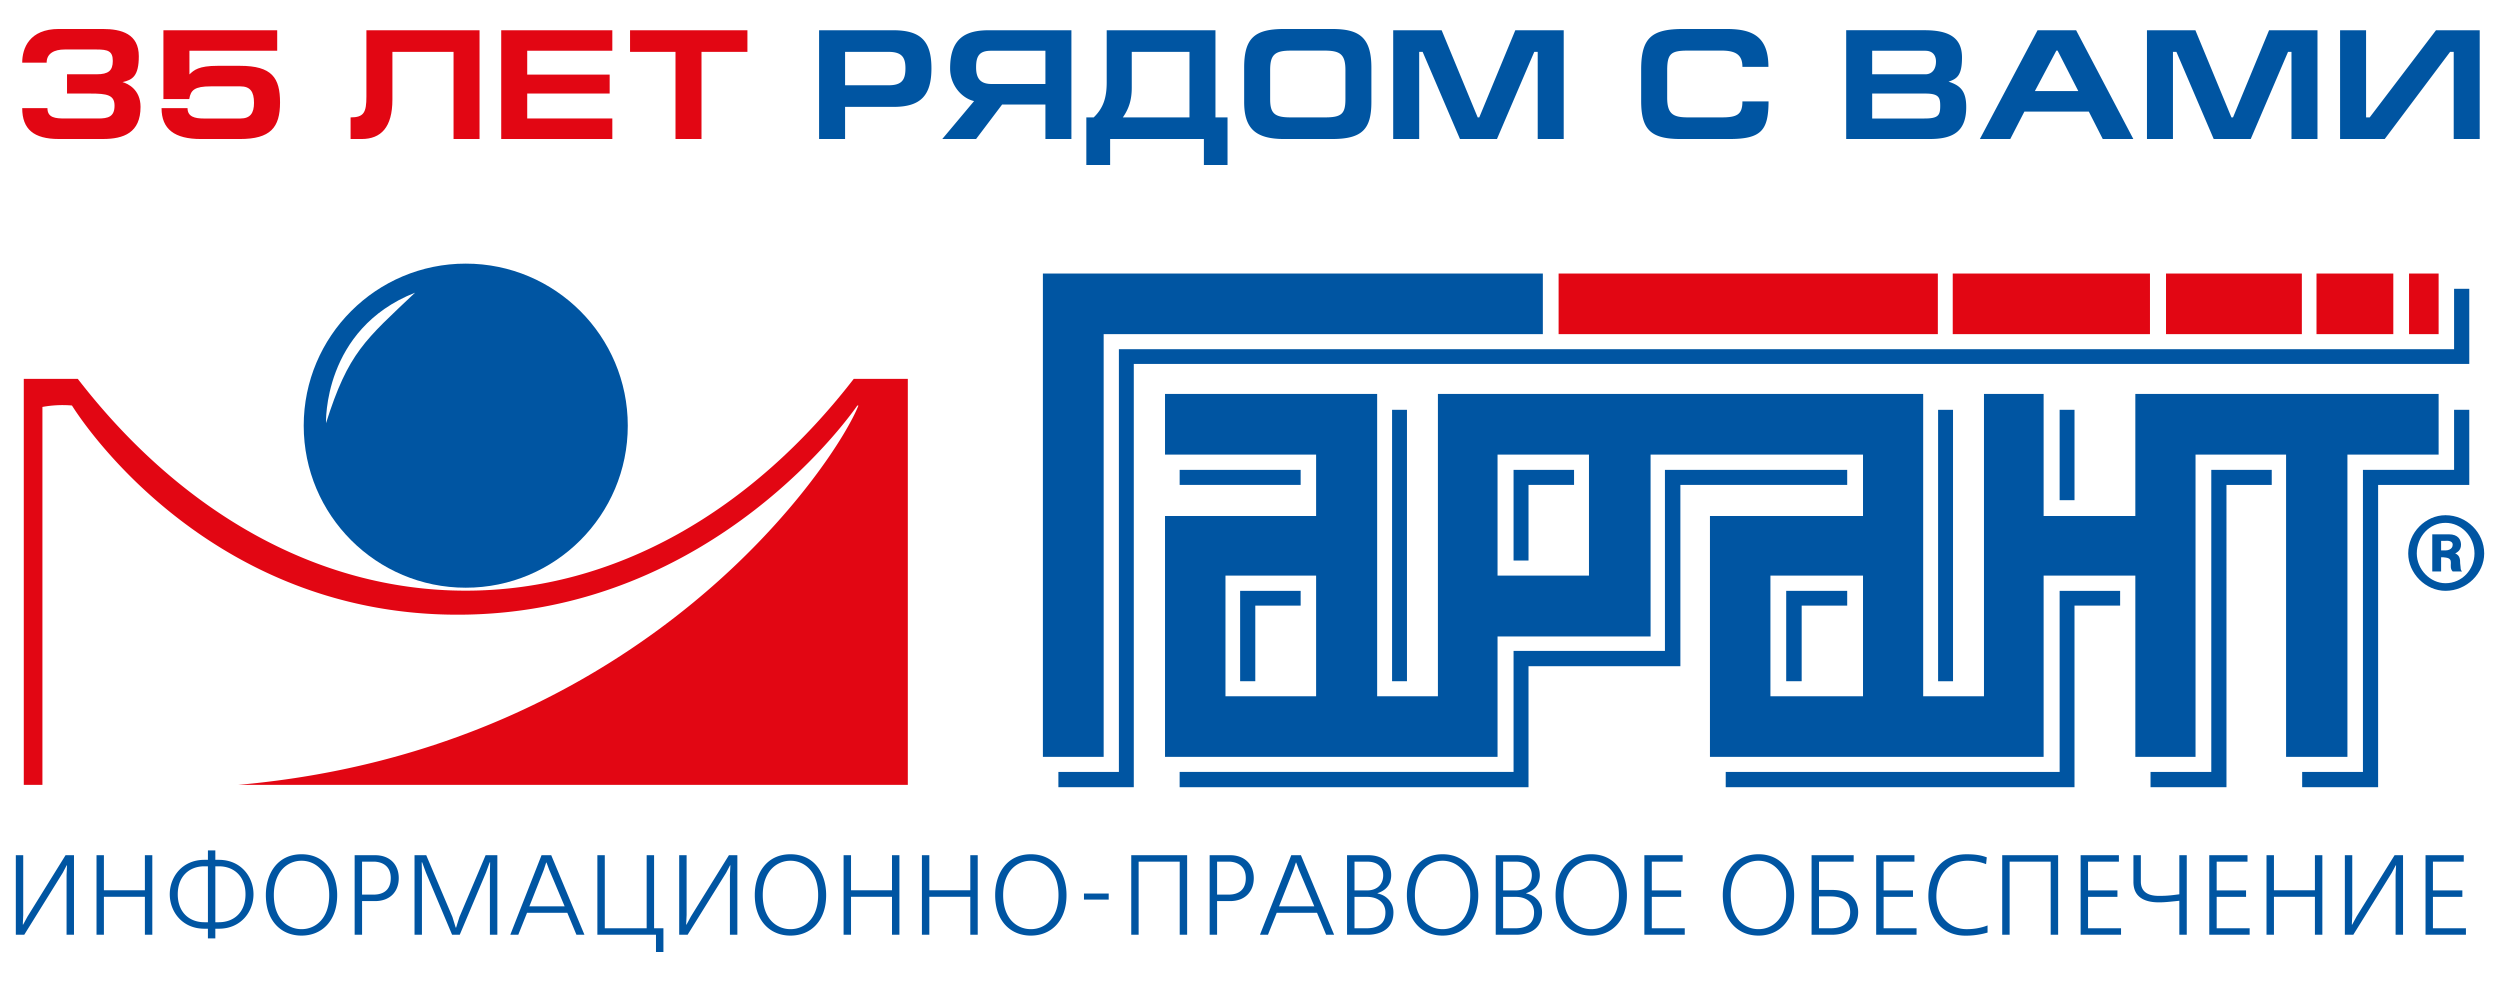 <svg xmlns="http://www.w3.org/2000/svg" viewBox="0 0 158 62"><path fill="#0055A2" d="M97.508 17.288H65.911v30.547h3.841V21.118h27.756z"/><path fill="#0055A2" d="M134.953 24.897v7.715h-5.796v-7.715h-3.77v19.107h-3.842V24.897H90.876v19.107h-3.84V24.897H73.629v3.835h9.549v3.88h-9.549v15.224h21.016v-7.613h9.672V28.731h13.425v3.88h-9.673v15.224h21.088V36.376h5.796v11.459h3.805V28.731h5.722v19.104h3.877V28.731h5.764v-3.835zM83.178 44.004H77.45v-7.628h5.728zm17.245-7.628h-5.778v-7.645h5.778zm17.319 7.628h-5.851v-7.628h5.851z"/><path fill="#E20613" d="M122.472 17.287H98.504v3.831h23.968zm13.406 0h-12.465v3.831h12.465zm15.379 0h-4.854v3.831h4.854zm.994 3.831h1.87v-3.831h-1.87zm-6.774-3.831h-8.585v3.831h8.585z"/><path fill="#0055A2" d="M154.556 32.561c-1.257 0-2.357 1.086-2.357 2.417 0 1.26 1.1 2.362 2.357 2.362 1.344 0 2.445-1.103 2.445-2.362-.001-1.314-1.101-2.417-2.445-2.417m0 4.298c-.962 0-1.815-.864-1.815-1.88 0-1.088.81-1.935 1.815-1.935 1.007 0 1.832.866 1.832 1.935-.001 1.016-.787 1.88-1.832 1.88"/><path fill="#0055A2" d="M155.169 34.978c.119-.07.367-.191.367-.552 0-.295-.161-.658-.77-.658h-1.047v2.347h.559v-.897h.12c.055 0 .107.019.158.019.613.071.139.552.453.879h.592c-.12-.12-.066-.154-.12-.514 0-.212 0-.503-.312-.624m-.613-.191h-.278v-.603h.242s.49-.075.49.242c-.001.309-.332.361-.454.361M66.89 48.785v.967h4.766V22.999h84.402v-4.747h-.96v3.817H70.714v26.716z"/><path fill="#0055A2" d="M74.553 48.785v.967h22.049v-7.648h9.598V30.646h10.543v-.95h-11.519v11.441h-9.567v7.648zm3.823-5.732v-5.711h3.825v.933h-2.867v4.778zm-3.822-13.357h7.647v.95h-7.647z"/><path fill="#0055A2" d="M87.979 25.9h.941v17.153h-.941zm7.678 3.796v5.73h.945v-4.78h2.878v-.95zm17.231 13.357v-5.711h3.855v.933h-2.877v4.778zm9.6.002h.943V25.901h-.943zm7.681-17.155h.94v5.712h-.94z"/><path fill="#0055A2" d="M133.992 37.342h-3.823v11.443h-21.103v.967h22.043V38.275h2.883zm1.922 11.443v.967h4.799V30.646h2.861v-.95h-3.821v19.089zm9.583 0h3.841V29.696h5.76V25.9h.96v4.746h-5.761v19.106h-4.8zM29.436 16.661c-5.657-.001-10.241 4.588-10.241 10.241 0 5.657 4.586 10.241 10.242 10.241s10.239-4.584 10.239-10.241c.001-5.653-4.582-10.241-10.24-10.241m-8.832 10.085s-.219-5.939 5.628-8.249c-3.144 2.984-4.217 3.774-5.628 8.249"/><path fill="#E20613" d="M4.915 23.943c6.412 8.298 15.03 13.387 24.52 13.387s18.111-5.089 24.523-13.387h3.416v25.659h-42.3c25.823-2.29 37.821-20.484 39.19-24.001l1.609.027h-1.69S45.286 38.849 28.92 38.849c-16.365 0-24.371-13.221-24.371-13.221a7 7 0 00-1.868.091v23.884H1.503v-25.66z"/><path fill="#0055A2" d="M1.468 54.049v3.777l-.027.61h.02l.278-.511 2.404-3.876h.533v5.027h-.469v-3.779l.028-.61h-.021l-.248.473-2.433 3.916H1v-5.027zm5.099 0v2.217h2.59v-2.217h.469v5.027h-.469v-2.4h-2.59v2.4H6.1v-5.027zm7.042-.303v.595h.221c1.408 0 2.191 1.086 2.191 2.177s-.783 2.177-2.191 2.177h-.221v.611h-.469v-.611h-.22c-1.409 0-2.191-1.086-2.191-2.177 0-1.092.783-2.177 2.191-2.177h.221v-.595zm-.469 1.004h-.22c-.968 0-1.686.641-1.686 1.769 0 1.129.718 1.766 1.686 1.766h.221zm.469 3.535h.221c.967 0 1.686-.638 1.686-1.766s-.719-1.769-1.686-1.769h-.221zm5.447-4.296c1.522 0 2.254 1.228 2.254 2.578 0 1.662-.989 2.563-2.254 2.563s-2.254-.902-2.254-2.563c0-1.349.733-2.578 2.254-2.578m0 4.734c.868 0 1.75-.648 1.75-2.155 0-1.508-.882-2.169-1.75-2.169-.867 0-1.749.661-1.749 2.169 0 1.507.882 2.155 1.749 2.155m4.651-4.674c.926 0 1.494.586 1.494 1.449 0 .862-.561 1.451-1.494 1.451h-.824v2.127h-.469v-5.027zm-.825 2.49h.733c.271 0 1.081-.049 1.081-1.042 0-1.035-.954-1.041-1.081-1.041h-.733zm5.945 2.084l.208-.668 1.656-3.906h.741v5.027h-.47v-3.894l.014-.682h-.028l-.241.66-1.651 3.916h-.484l-1.649-3.916-.242-.66h-.029l.014.682v3.894h-.468v-5.027h.74l1.656 3.906.206.668zm6.011-4.574l2.099 5.027h-.506l-.576-1.387h-2.546l-.553 1.387h-.505l1.975-5.027zm-.32.465l-.156.474-.904 2.292h2.227l-.968-2.292-.178-.474zm3.705-.465v4.618h2.646v-4.618h.469v4.618h.59v1.501h-.47v-1.092h-3.704v-5.027zm5.171 0v3.777l-.029.61h.022l.277-.511 2.404-3.876h.533v5.027h-.47v-3.779l.03-.61h-.022l-.248.473-2.434 3.916h-.532v-5.027zm6.564-.06c1.522 0 2.255 1.228 2.255 2.578 0 1.662-.99 2.563-2.255 2.563-1.266 0-2.255-.902-2.255-2.563 0-1.349.734-2.578 2.255-2.578m0 4.734c.868 0 1.749-.648 1.749-2.155 0-1.508-.881-2.169-1.749-2.169s-1.751.661-1.751 2.169c0 1.507.883 2.155 1.751 2.155m3.827-4.674v2.217h2.589v-2.217h.469v5.027h-.469v-2.4h-2.589v2.4h-.47v-5.027zm4.949 0v2.217h2.589v-2.217h.469v5.027h-.469v-2.4h-2.589v2.4h-.469v-5.027zm6.415-.06c1.522 0 2.254 1.228 2.254 2.578 0 1.662-.99 2.563-2.254 2.563-1.266 0-2.254-.902-2.254-2.563 0-1.349.732-2.578 2.254-2.578m0 4.734c.867 0 1.748-.648 1.748-2.155 0-1.508-.881-2.169-1.748-2.169-.869 0-1.75.661-1.75 2.169 0 1.507.881 2.155 1.75 2.155m4.921-1.869h-1.563v-.382h1.563zm4.957-2.805v5.027h-.469v-4.619h-2.596v4.619h-.467v-5.027zm2.717 0c.924 0 1.494.586 1.494 1.449 0 .862-.561 1.451-1.494 1.451h-.824v2.127h-.47v-5.027zm-.824 2.49h.732c.27 0 1.082-.049 1.082-1.042 0-1.035-.954-1.041-1.082-1.041h-.732zm5.298-2.49l2.098 5.027h-.505l-.576-1.387h-2.546l-.553 1.387h-.506l1.978-5.027zm-.319.465l-.158.474-.904 2.292h2.227l-.968-2.292-.177-.474zm4.566-.465c1.037 0 1.458.58 1.458 1.263 0 .475-.214.92-.862 1.136v.02c.599.115 1.004.596 1.004 1.192 0 1.402-1.408 1.417-1.645 1.417h-1.287V54.05h1.332zm-.861 2.225h.795c.661 0 1.019-.409 1.019-.956 0-.61-.455-.861-1.004-.861h-.809v1.817zm0 2.393h.753c.42 0 1.202-.079 1.202-1 0-.623-.482-.984-1.151-.984h-.804zm5.568-4.678c1.522 0 2.255 1.228 2.255 2.578 0 1.662-.99 2.563-2.255 2.563-1.266 0-2.257-.902-2.257-2.563 0-1.349.735-2.578 2.257-2.578m0 4.734c.866 0 1.749-.648 1.749-2.155 0-1.508-.883-2.169-1.749-2.169-.868 0-1.75.661-1.75 2.169.001 1.507.882 2.155 1.75 2.155m4.686-4.674c1.038 0 1.459.58 1.459 1.263 0 .475-.214.92-.862 1.136v.02c.598.115 1.003.596 1.003 1.192 0 1.402-1.407 1.417-1.641 1.417H94.53V54.05h1.328zm-.861 2.225h.796c.662 0 1.018-.409 1.018-.956 0-.61-.455-.861-1.002-.861h-.812zm0 2.393h.754c.42 0 1.202-.079 1.202-1 0-.623-.485-.984-1.152-.984h-.804zm5.571-4.678c1.521 0 2.254 1.228 2.254 2.578 0 1.662-.989 2.563-2.254 2.563-1.267 0-2.256-.902-2.256-2.563 0-1.349.733-2.578 2.256-2.578m0 4.734c.868 0 1.748-.648 1.748-2.155 0-1.508-.88-2.169-1.748-2.169-.869 0-1.751.661-1.751 2.169 0 1.507.882 2.155 1.751 2.155m5.775-4.674v.408h-1.949v1.817h1.857v.408h-1.857v1.985h2.083v.409h-2.553v-5.027zm4.793-.06c1.522 0 2.255 1.228 2.255 2.578 0 1.662-.989 2.563-2.255 2.563s-2.255-.902-2.255-2.563c0-1.349.732-2.578 2.255-2.578m0 4.734c.867 0 1.748-.648 1.748-2.155 0-1.508-.881-2.169-1.748-2.169-.87 0-1.752.661-1.752 2.169 0 1.507.882 2.155 1.752 2.155m6.017-4.674v.408h-2.191v1.788h.853c1.458 0 1.622.999 1.622 1.407 0 .921-.663 1.424-1.658 1.424h-1.287v-5.027zm-2.192 4.618h.726c1.03 0 1.244-.57 1.244-1.014 0-.479-.244-.999-1.237-.999h-.733zm6.032-4.618v.408h-1.948v1.817h1.856v.408h-1.856v1.985h2.082v.409h-2.552v-5.027zm4.621 4.889a4.9 4.9 0 01-1.378.197c-1.707 0-2.363-1.359-2.363-2.493 0-1.186.6-2.652 2.419-2.652.47 0 .867.042 1.273.194l-.044.431a3.2 3.2 0 00-1.188-.215c-1.193 0-1.954.962-1.954 2.248 0 1.144.739 2.076 1.926 2.076.456 0 .932-.086 1.308-.237zm4.46-4.889v5.027h-.47v-4.619h-2.595v4.619h-.469v-5.027zm3.841 0v.408h-1.95v1.817h1.857v.408h-1.857v1.985h2.085v.409h-2.554v-5.027zm1.387 0v1.665c0 .919.91.906 1.209.906q.47-.001.94-.065l.283-.036v-2.47h.47v5.027h-.47v-2.148l-.283.03c-.336.034-.663.071-.998.071-1.495 0-1.62-.855-1.62-1.308v-1.672zm6.741 0v.408h-1.948v1.817h1.856v.408h-1.856v1.985h2.084v.409h-2.553v-5.027zm1.671 0v2.217h2.589v-2.217h.47v5.027h-.47v-2.4h-2.589v2.4h-.47v-5.027zm4.949 0v3.777l-.027.611h.021l.278-.512 2.403-3.876h.534v5.027h-.47v-3.779l.03-.61h-.021l-.25.473-2.432 3.916h-.534v-5.027zm7.047 0v.408h-1.948v1.817h1.859v.408h-1.859v1.985h2.085v.409h-2.553v-5.027zm-6.174-52.137h-1.643v6.874h2.822l4.132-5.508h.228v5.508h1.643V1.912h-2.763l-4.191 5.508h-.228zm-13.848 0v6.874h1.643V3.278h.218l2.358 5.508h2.339l2.358-5.508h.218v5.508h1.643V1.912h-3.06l-2.279 5.508h-.099l-2.278-5.508zm-7.083 3.843l1.357-2.557h.078l1.309 2.557zm-1.555 3.03l.892-1.733h4.071l.882 1.733h1.932l-3.616-6.874h-2.437l-3.645 6.874zm-8.728-2.872h3.359c.852 0 .941.248.941.773 0 .605-.119.803-1 .803h-3.3zm-1.643 2.872h5.29c1.555 0 2.297-.545 2.297-2.021 0-1.08-.436-1.377-1.118-1.605.554-.177.851-.415.851-1.526 0-1.268-.841-1.723-2.366-1.723h-4.953v6.875zm1.643-5.577h3.349c.456 0 .683.267.683.684 0 .457-.228.803-.674.803h-3.359zm-8.201 3.201c0 .832-.337 1.01-1.317 1.01h-2.111c-.941 0-1.327-.198-1.327-1.249V4.466c0-1.08.228-1.268 1.327-1.268h2.111c.951 0 1.317.307 1.317 1.03h1.643c0-1.932-1.019-2.396-2.644-2.396h-2.735c-2.02 0-2.664.564-2.664 2.575V6.36c0 1.841.604 2.426 2.505 2.426h3.062c2.03 0 2.475-.545 2.485-2.376h-1.652zM88.05 1.912v6.874h1.643V3.278h.218l2.359 5.508h2.338l2.358-5.508h.218v5.508h1.643V1.912h-3.06L93.489 7.42h-.099l-2.278-5.508zm-1.378 4.527V4.278c0-1.932-.781-2.446-2.485-2.446h-3.021c-1.872 0-2.535.564-2.535 2.446v2.161c0 1.663.692 2.347 2.535 2.347h3.021c1.922-.001 2.485-.635 2.485-2.347m-6.399-.169V4.437c0-.981.287-1.238 1.319-1.238h2.12c.981 0 1.319.228 1.319 1.228V6.26c0 .931-.239 1.159-1.289 1.159h-2.179c-1.003 0-1.29-.247-1.29-1.149m-5.099 1.149h-4.211c.396-.565.564-1.129.564-1.883V3.278h3.648zm-6.054 0h-.464v3.01h1.504V8.785h5.926v1.644h1.494v-3.01h-.763V1.912h-6.873V5.2c0 .982-.218 1.636-.822 2.22h-.002zm-3.05-.813v2.179h1.643V1.912h-5.22c-1.426 0-2.446.464-2.446 2.416 0 1.051.732 1.882 1.515 2.06l-2.01 2.397h2.137l1.645-2.179zm0-3.398v2.101h-3.389c-.693 0-.992-.317-.992-1.051 0-.723.209-1.05.942-1.05zm-12.661.07h2.744c.863 0 1.071.367 1.071 1.04 0 .744-.238 1.071-1.071 1.071h-2.744zm0 3.477h3.061c1.694 0 2.397-.693 2.397-2.437 0-1.734-.684-2.406-2.417-2.406h-4.684v6.874h1.643z"/><path fill="#E20613" d="M39.819 1.912v1.366h2.873v5.508h1.643V3.278h2.902V1.912zm-8.142 6.873h7.022V7.489H33.32V5.913h5.211V4.715H33.32V3.208h5.379V1.912h-7.022zm-8.52-6.873v4.189c0 1.002-.158 1.319-1 1.319v1.366h.693c1.227 0 1.95-.733 1.95-2.495V3.278h3.864v5.508h1.643V1.912zm-5.459 4.565c0-1.555-.505-2.317-2.535-2.317h-1.408c-1.199 0-1.496.267-1.783.544V3.208h5.547V1.912h-7.191V6.26h1.633c.089-.565.337-.802 1.357-.802h1.873c.624 0 .862.337.862 1.04 0 .655-.238.992-.862.992h-2.309c-.565 0-1.03-.109-1.03-.655H10.21c0 1.327.822 1.951 2.485 1.951h2.468c1.931-.001 2.535-.724 2.535-2.309M4.236 5.913h1.487c1.04 0 1.516.089 1.516.763 0 .704-.406.813-1.03.813H4.117c-.614 0-1.119-.04-1.119-.655H1.404c0 1.327.723 1.951 2.317 1.951h2.775c1.327 0 2.386-.396 2.386-2.031 0-1.1-.811-1.476-1.138-1.565.623-.138 1.029-.375 1.029-1.635 0-1.406-1.079-1.723-2.287-1.723H3.721c-1.871 0-2.317 1.227-2.317 2.129h1.544c0-.594.495-.832 1.139-.832h2.022c.713 0 1.02.099 1.02.723 0 .615-.277.843-1.02.843H4.236z"/></svg>